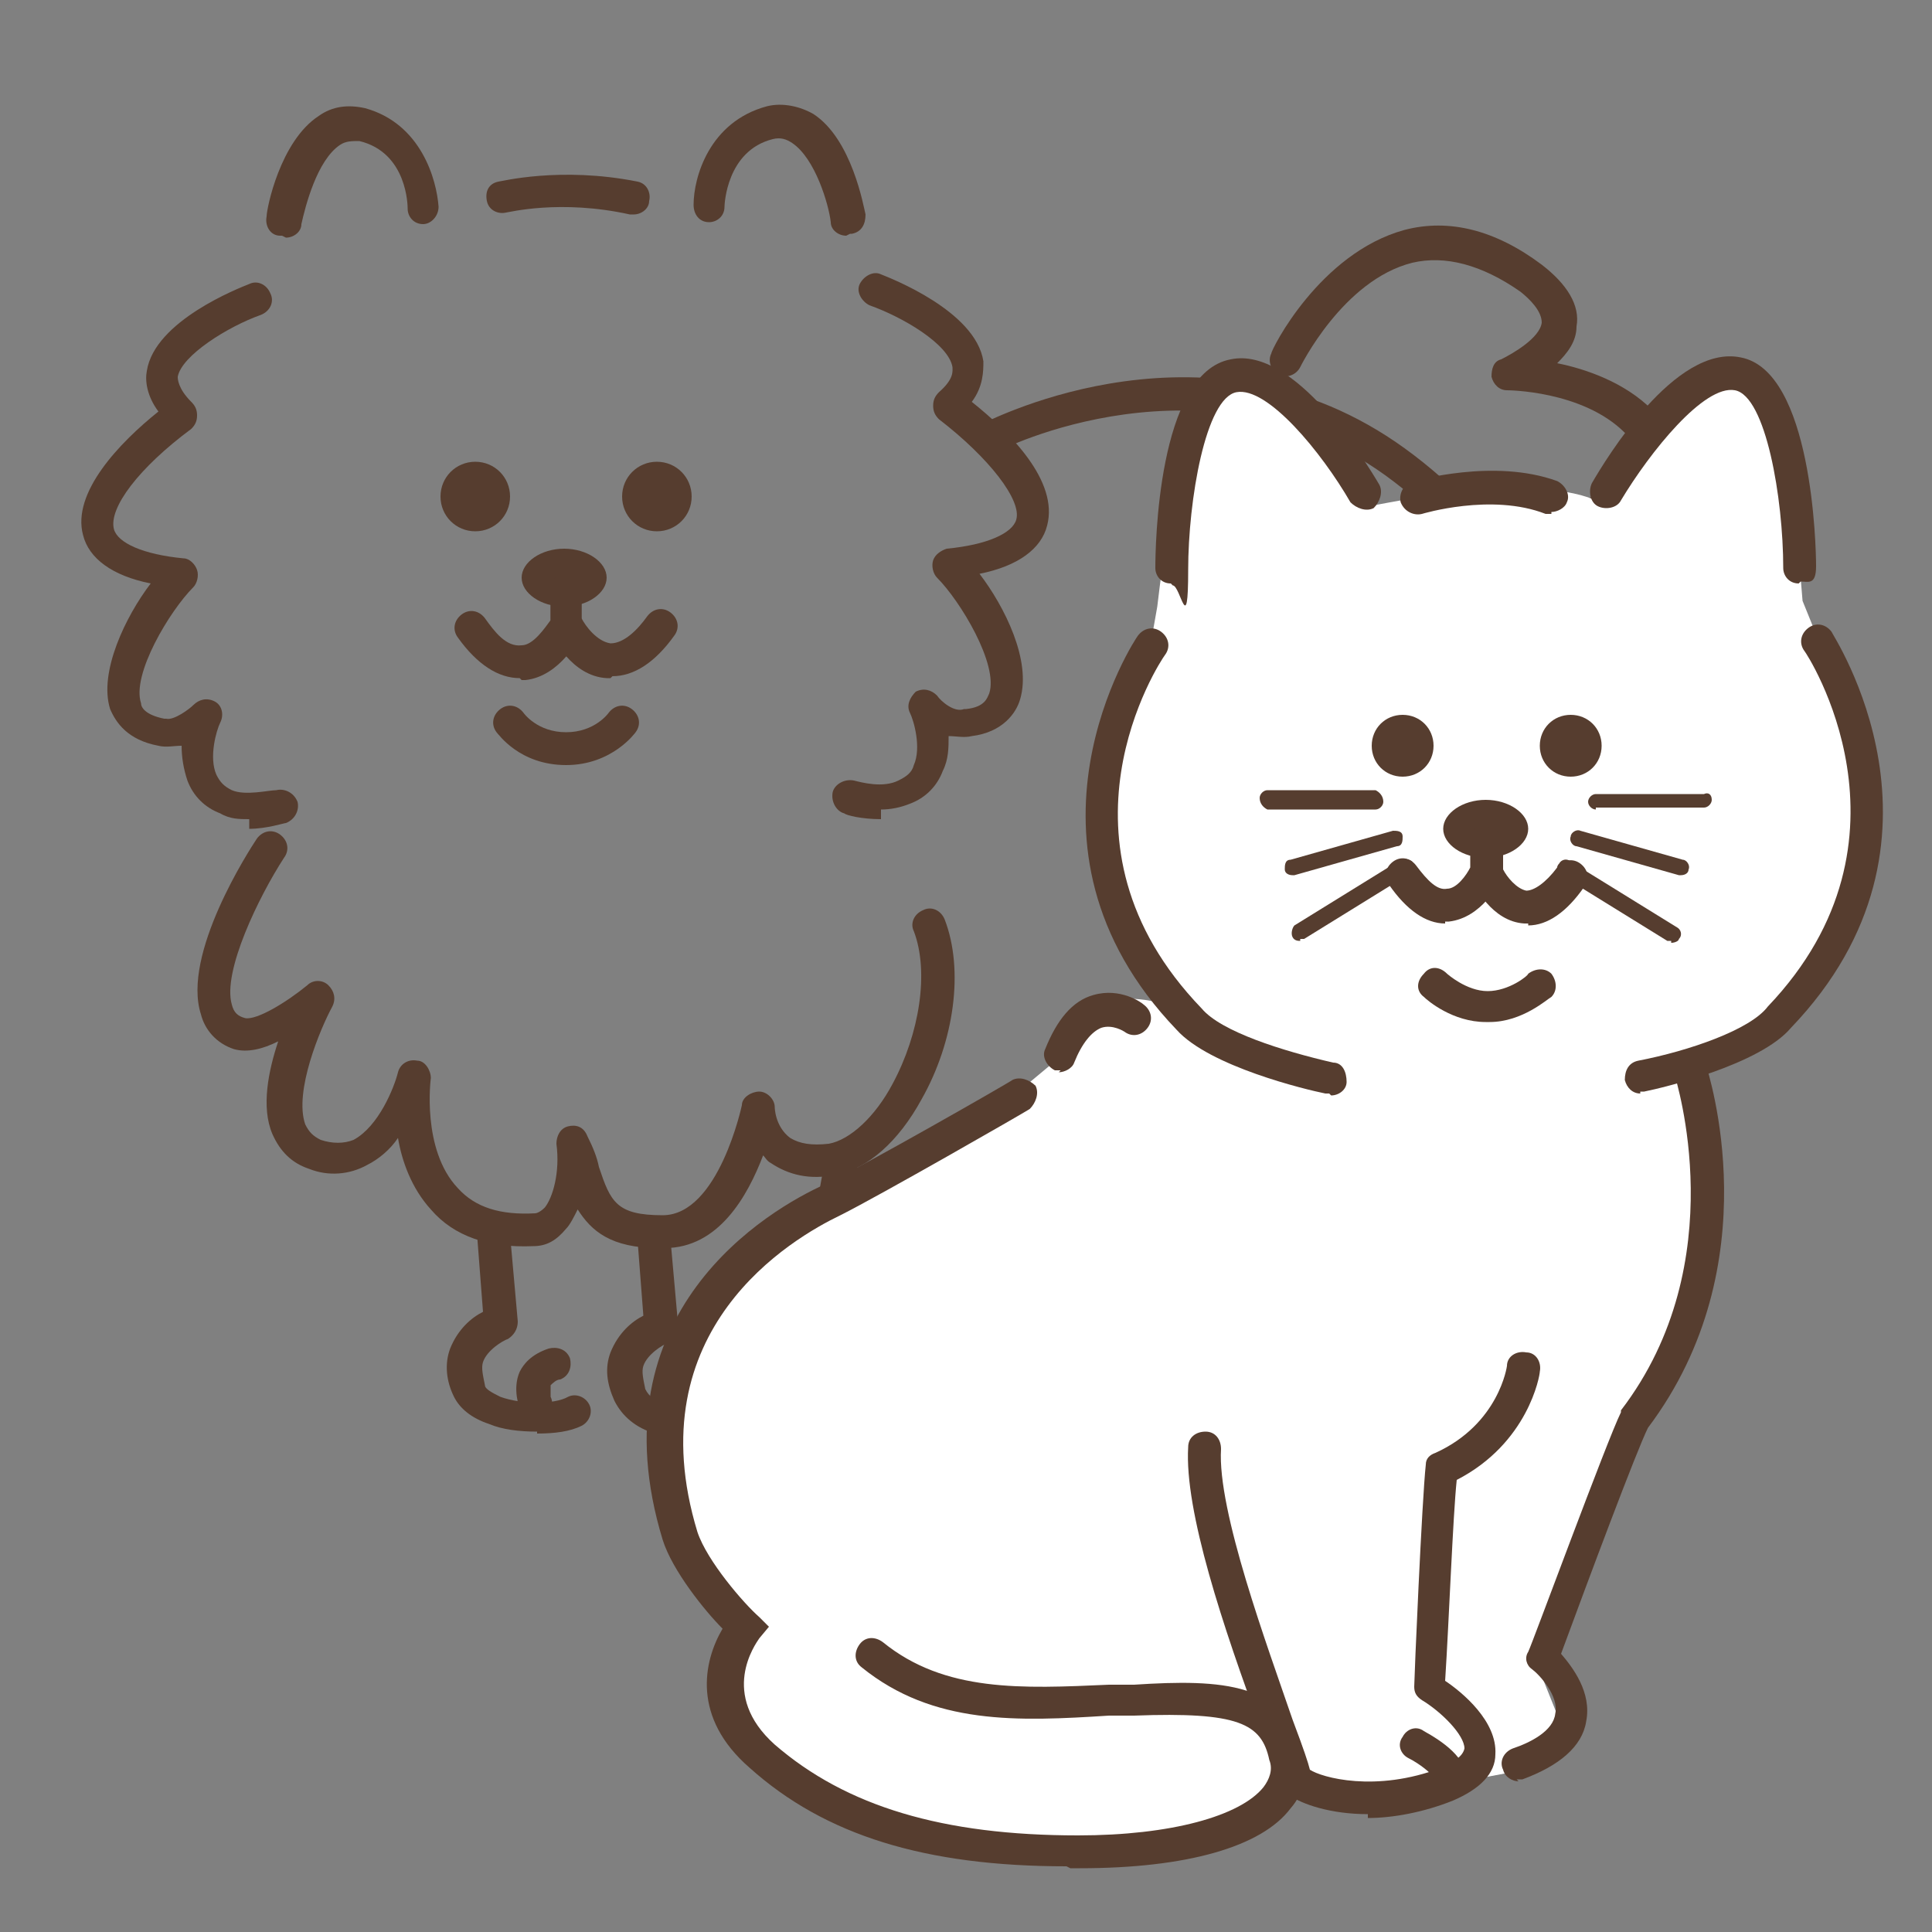 <?xml version="1.0" encoding="UTF-8"?>
<svg xmlns="http://www.w3.org/2000/svg" version="1.1" viewBox="0 0 100 100">
  <rect x="0" y="0" width="100" height="100" fill="#808080" stroke="none"/>
  <defs>
    <style>
      .cls-1 {
        fill: #563d2f;
      }

      .cls-2 {
        fill: #fff;
      }
    </style>
  </defs>
  <!-- Generator: Adobe Illustrator 28.7.9, SVG Export Plug-In . SVG Version: 1.2.0 Build 218)  -->
  <g>
    <g id="_メイン" data-name="メイン">
      <g>
        <path class="cls-2" d="M57,58.2l.6,2.5v2.5c.1,0-1.3,2-1.3,2l-1.5,1.8-.5,1.1s.2.9.4,1.1c.1.2,1.9.9,1.9.9,0,0,1.7,0,2,0s2.5-.9,2.5-.9l1.3-2.7,1.8-4.2.8-3-3.2-5.4-4.7,4.2"/>
        <path class="cls-1" d="M31.4,29.9c0,.8-1,1.5-2.2,1.5s-2.2-.7-2.2-1.5,1-1.5,2.2-1.5,2.2.7,2.2,1.5Z"/>
        <path class="cls-1" d="M26.9,35.1c-1.1,0-2.2-.7-3.2-2.1-.3-.4-.2-.9.2-1.2.4-.3.9-.2,1.2.2.5.7,1.1,1.5,1.9,1.4.6,0,1.2-.9,1.5-1.3v-1.5c0-.5.4-.8.8-.8s.8.4.8.8v1.8c0,.1,0,.3,0,.4-.1.2-1.1,2.2-2.9,2.4,0,0-.1,0-.2,0Z"/>
        <path class="cls-1" d="M31.6,35.1c0,0-.1,0-.2,0-1.8-.1-2.8-2.1-2.9-2.4,0-.1,0-.2,0-.4v-1.8c0-.5.4-.8.8-.8s.8.4.8.8v1.5c.2.4.8,1.2,1.5,1.3.7,0,1.4-.7,1.9-1.4.3-.4.8-.5,1.2-.2.4.3.5.8.2,1.2-1,1.4-2.1,2.1-3.2,2.1Z"/>
        <path class="cls-1" d="M14.6,12.2s0,0-.1,0c-.5,0-.8-.5-.7-1,0-.4.7-3.9,2.7-5.2.7-.5,1.5-.6,2.4-.4,2.9.8,3.7,3.7,3.8,5.1,0,.5-.4.9-.8.9h0c-.5,0-.8-.4-.8-.8,0-.1,0-2.9-2.5-3.5-.4,0-.7,0-1,.2-1.2.8-1.8,3.2-2,4.1,0,.4-.4.7-.8.7Z"/>
        <path class="cls-1" d="M43.8,12.2c-.4,0-.8-.3-.8-.7-.1-.9-.8-3.3-2-4.1-.3-.2-.6-.3-1-.2-2.4.6-2.5,3.4-2.5,3.5,0,.5-.4.8-.8.8h0c-.5,0-.8-.4-.8-.9,0-1.4.8-4.3,3.8-5.1.8-.2,1.7,0,2.4.4,2,1.3,2.6,4.8,2.7,5.2,0,.5-.2.9-.7,1,0,0,0,0-.1,0Z"/>
        <path class="cls-1" d="M32.8,11.1c0,0-.1,0-.2,0-3.6-.8-6.3-.1-6.4-.1-.4.1-.9-.1-1-.6-.1-.5.1-.9.6-1,.1,0,3.2-.8,7.2,0,.5.1.7.6.6,1,0,.4-.4.7-.8.7Z"/>
        <path class="cls-1" d="M12.9,42.4c-.5,0-1,0-1.5-.3-.8-.3-1.4-.9-1.7-1.7-.2-.6-.3-1.2-.3-1.8-.4,0-.8.1-1.2,0-1.6-.3-2.2-1.2-2.5-1.9-.6-1.9.8-4.8,2.1-6.5-2-.4-3.2-1.3-3.5-2.5-.6-2.2,1.9-4.8,3.9-6.4-.6-.8-.7-1.6-.6-2.1.4-2.6,4.8-4.3,5.3-4.5.4-.2.9,0,1.1.5.2.4,0,.9-.5,1.1-1.7.6-4.1,2.1-4.3,3.2,0,.1,0,.6.7,1.3.2.2.3.4.3.7,0,.3-.1.5-.3.7-2.7,2-4.3,4.1-4,5.2.2.7,1.5,1.3,3.6,1.5.3,0,.6.3.7.6.1.3,0,.7-.2.9-1.2,1.2-3.2,4.5-2.7,6,0,.2.2.6,1.2.8,0,0,0,0,.1,0,.4.1,1.2-.5,1.4-.7.3-.3.7-.4,1.1-.2.4.2.5.7.3,1.1-.2.4-.6,1.8-.2,2.7.2.4.4.6.8.8.7.3,1.9,0,2.3,0,.4-.1.9.1,1.1.6.1.4-.1.9-.6,1.1-.1,0-1,.3-1.9.3Z"/>
        <path class="cls-1" d="M45.6,42.4c-1,0-1.8-.2-1.9-.3-.4-.1-.7-.6-.6-1.1.1-.4.6-.7,1.1-.6.4.1,1.5.4,2.3,0,.4-.2.7-.4.8-.8.4-.9,0-2.3-.2-2.7-.2-.4,0-.8.3-1.1.4-.2.8-.1,1.1.2.2.3.9.9,1.4.7,0,0,0,0,.1,0,1-.1,1.1-.6,1.2-.8.5-1.5-1.5-4.8-2.7-6-.2-.2-.3-.6-.2-.9.1-.3.4-.5.7-.6,2.1-.2,3.4-.8,3.6-1.5.3-1-1.4-3.2-4-5.2-.2-.2-.3-.4-.3-.7,0-.3.1-.5.3-.7.8-.7.7-1.1.7-1.3-.2-1.2-2.6-2.6-4.3-3.2-.4-.2-.7-.7-.5-1.1.2-.4.7-.7,1.1-.5.5.2,4.9,1.9,5.3,4.5,0,.5,0,1.3-.6,2.1,2,1.6,4.5,4.1,3.9,6.4-.3,1.2-1.5,2.1-3.5,2.5,1.3,1.7,2.7,4.5,2.1,6.5-.2.7-.9,1.7-2.5,1.9-.4.1-.8,0-1.2,0,0,.6,0,1.2-.3,1.8-.3.8-.9,1.4-1.7,1.7-.5.2-1,.3-1.5.3Z"/>
        <path class="cls-1" d="M35.8,25.7c0,1-.8,1.8-1.8,1.8s-1.8-.8-1.8-1.8.8-1.8,1.8-1.8,1.8.8,1.8,1.8Z"/>
        <path class="cls-1" d="M22.8,25.7c0,1,.8,1.8,1.8,1.8s1.8-.8,1.8-1.8-.8-1.8-1.8-1.8-1.8.8-1.8,1.8Z"/>
        <path class="cls-1" d="M29.3,39.6c-2.4,0-3.5-1.6-3.6-1.7-.3-.4-.2-.9.2-1.2.4-.3.9-.2,1.2.2,0,0,.7,1,2.2,1s2.2-1,2.2-1c.3-.4.8-.5,1.2-.2.4.3.5.8.2,1.2,0,0-1.2,1.7-3.6,1.7Z"/>
        <path class="cls-1" d="M34.2,64.6s0,0-.1,0c-2.5,0-3.5-.9-4.2-2-.2.4-.4.8-.6,1-.5.6-1,.9-1.7.9-2.3.1-4.1-.5-5.3-1.9-1-1.1-1.5-2.5-1.7-3.7-.4.6-1,1.1-1.6,1.4-.9.5-2,.6-3,.2-.9-.3-1.5-.9-1.9-1.8-.6-1.4-.2-3.3.3-4.8-.8.4-1.6.6-2.3.4,0,0,0,0,0,0-.9-.3-1.5-1-1.7-1.8-1-3.1,2.5-8.5,2.9-9.1.3-.4.8-.5,1.2-.2.4.3.5.8.2,1.2-1.3,2-3.2,5.9-2.7,7.6.1.4.3.6.7.7.6.1,2.1-.8,3.2-1.7.3-.3.8-.3,1.1,0,.3.3.4.7.2,1.1-.6,1.1-2,4.4-1.4,6.1.2.4.4.6.8.8.6.2,1.2.2,1.7,0,1.3-.7,2.1-2.7,2.3-3.5.1-.4.5-.7,1-.6.4,0,.7.5.7.9,0,0-.5,3.7,1.4,5.7.9,1,2.2,1.4,4,1.3,0,0,.2,0,.5-.3.4-.5.8-1.8.6-3.3,0-.4.2-.8.6-.9.4-.1.8,0,1,.5.3.6.5,1.1.6,1.6.6,1.8.9,2.5,3.3,2.5,0,0,0,0,0,0,2.9,0,4.1-5.7,4.1-5.7,0-.4.5-.7.9-.7.4,0,.8.4.8.8,0,0,0,1,.8,1.6.5.3,1.1.4,2,.3,1.1-.2,2.4-1.4,3.3-3.1,1.4-2.6,1.9-5.8,1.1-7.9-.2-.4,0-.9.5-1.1.4-.2.9,0,1.1.5,1,2.6.5,6.3-1.2,9.3-1.2,2.2-2.8,3.6-4.4,3.9-1.4.3-2.5,0-3.4-.6-.2-.1-.3-.3-.4-.4-.8,2.1-2.3,4.8-5.1,4.8Z"/>
        <path class="cls-1" d="M72.9,73.2c-1.4,0-2.8-.2-3.5-.8-.5-.4-.8-1-.8-1.6.1-1.9,1.2-3,1.8-3.6l-.6-4.9c-1.6-.4-6.1-1.9-8.1-5.7-3.1,1.8-7,3.7-12.5,3-.5,0-.8-.5-.7-1,0-.5.5-.8,1-.7,5.3.7,8.9-1.3,12-3.1h.2c.2-.3.5-.3.7-.2.2,0,.4.3.5.5,1.9,4.5,7.9,5.7,7.9,5.7.4,0,.6.4.7.7l.7,5.9c0,.3-.1.6-.4.8,0,0-1.3.9-1.4,2.6.3.8,5.3.7,7.4-.1.4-.1,1.1-1.3,1.1-7.4,0-.4,0-.8,0-1,0-1.9.2-3.1,1.9-5,4.9-10.5.6-25.7-9.1-32.7-9.3-6.7-20-1.3-20.1-1.2-.4.2-.9,0-1.1-.4-.2-.4,0-.9.4-1.1.5-.2,11.7-6,21.8,1.3,10.5,7.6,14.9,23.6,9.6,34.9,0,0,0,.1-.1.2-1.4,1.7-1.5,2.4-1.5,4.1,0,.2,0,.6,0,1,0,4.1-.3,8.3-2.2,9-.9.3-3.2.8-5.4.8Z"/>
        <path class="cls-1" d="M36.1,74.5c-.8,0-1.5,0-2.2-.3-1-.3-1.7-.9-2.1-1.7-.4-.9-.5-1.7-.2-2.5.4-1,1.1-1.6,1.7-1.9l-.3-3.9c0-.5.3-.9.8-.9.5,0,.9.3.9.8l.4,4.5c0,.4-.2.7-.5.9-.3.1-1.1.6-1.3,1.2-.1.3,0,.7.1,1.2.2.4.5.6,1.1.8,1.7.5,4.4,0,5.2-.4.7-.9,2.1-7,3-12.3,0-.5.5-.8,1-.7.5,0,.8.5.7,1-1.5,8.4-2.8,12.9-3.8,13.4-.7.4-2.5.9-4.3.9Z"/>
        <path class="cls-1" d="M27.8,74.1c-.9,0-1.8-.1-2.5-.4-.9-.3-1.5-.8-1.8-1.4-.4-.8-.5-1.7-.2-2.5.4-1,1.1-1.6,1.7-1.9l-.3-3.9c0-.5.3-.9.8-.9.5,0,.9.3.9.8l.4,4.5c0,.4-.2.7-.5.9-.3.1-1.1.6-1.3,1.2-.1.3,0,.7.1,1.2,0,.2.4.4.8.6,1.1.4,2.8.4,3.5,0,.4-.2.9,0,1.1.4.2.4,0,.9-.4,1.1-.6.3-1.4.4-2.3.4Z"/>
        <path class="cls-1" d="M85.2,34.1c-.1,0-.3,0-.4-.1-.4-.2-.6-.7-.3-1.1.6-1.1.7-2,.4-2.9-.6-1.7-2.6-2.7-2.6-2.7-.3-.2-.5-.5-.5-.9,0-.4.4-.7.8-.7l2.9-.2c-.1-1.2-.6-2.3-1.4-3.1-2.2-2.2-6.1-2.2-6.1-2.2h0c-.4,0-.7-.3-.8-.7,0-.4.1-.8.5-.9.6-.3,2-1.1,2.1-1.9,0-.6-.6-1.2-1.1-1.6-2-1.4-3.9-1.9-5.6-1.5-3.6.9-5.8,5.4-5.8,5.4-.2.4-.7.6-1.1.4-.4-.2-.6-.7-.4-1.1,0-.2,2.5-5.2,6.9-6.4,2.3-.6,4.7,0,7.1,1.8,1.3,1,2,2.1,1.8,3.2,0,.8-.5,1.4-1,1.9,1.5.3,3.5,1,4.9,2.4,1.3,1.3,1.9,3,1.9,5.1,0,.4-.3.8-.8.8h-1.4c.6.7,1.1,1.4,1.4,2.4.4,1.4.3,2.8-.5,4.3-.2.3-.4.4-.7.4Z"/>
        <path class="cls-1" d="M72.2,72.9c-.3,0-.6-.2-.8-.5,0-.1-.4-1,0-1.9.2-.4.6-.9,1.5-1.2.4-.2.9,0,1.1.5.1.4,0,.9-.5,1.1-.2,0-.4.2-.5.3,0,.2,0,.5,0,.6.2.4,0,.9-.5,1.1-.1,0-.2,0-.3,0Z"/>
        <path class="cls-1" d="M57.2,70.7c-.3,0-.6-.2-.8-.5,0-.1-.4-1,0-1.9.2-.4.6-.9,1.5-1.2.4-.1.9,0,1.1.5.1.4,0,.9-.5,1.1-.2,0-.4.2-.5.3,0,.2,0,.5,0,.6.2.4,0,.9-.5,1.1-.1,0-.2,0-.3,0Z"/>
        <path class="cls-1" d="M35.6,74.1c-.3,0-.6-.2-.8-.5,0,0-.4-1,0-1.9.2-.4.6-.9,1.5-1.2.4-.2.9,0,1.1.5.1.4,0,.9-.5,1.1-.2,0-.4.2-.5.3,0,.2,0,.5,0,.6.2.4,0,.9-.5,1.1-.1,0-.2,0-.3,0Z"/>
        <path class="cls-1" d="M27.7,73.4c-.3,0-.6-.2-.8-.5,0,0-.4-1,0-1.9.2-.4.6-.9,1.5-1.2.4-.1.9,0,1.1.5.1.4,0,.9-.5,1.1-.2,0-.4.2-.5.3,0,.2,0,.5,0,.6.2.4,0,.9-.5,1.1-.1,0-.2,0-.3,0Z"/>
        <path class="cls-1" d="M58.4,71.1c-.9,0-1.8-.1-2.7-.3-1.3-.2-2-.8-2.3-1.6-.5-1.6,1.1-3.5,2.8-5.2s.7-2.9.6-3.6c0-.5.3-.9.7-.9.5,0,.9.3.9.7,0,.4.4,3.5-1.1,5-2.3,2.3-2.5,3.2-2.4,3.5,0,.2.4.4,1,.5,3.7.7,5.2,0,5.9-2.6,1-3.4,1.5-5.4,1.5-5.4.1-.5.6-.7,1-.6.5.1.7.6.6,1,0,0-.5,2-1.5,5.4-.9,3.2-2.9,4.1-5.2,4.1Z"/>
      </g>
      <g>
        <path class="cls-2" d="M95.2,35.8l-1.9-4.7-.2-2.4v-4.3c0,0-.8-2.5-1-2.8-.1-.3-1.1-1.6-1.1-1.6l-1.4-.4-1.3.3-1.6.8s-3.8,4.5-3.9,5.3c-1.5-.8-4.3-.8-6.8-.6-2.7.3-5.1.8-5.1.8,0,0-4.7-6.4-6.9-6.6-2.2-.2-2,1.3-2.7,3.5-.7,2.2-1.4,8.3-1.4,8.3l-.3,1.7-2.1,4.7-.2,1.9-.3,3.9,3.2,8.4s-.7-.4-2.7-.3c-2,0-2.5,2.9-2.5,2.9l-2.4,2-3.6,2-5.4,2.9-6.9,5.1-1.9,3.7-.2,4.7,1,6.1,2.6,3.1-.3,1.2c-.8.8-.9,1.9-.9,1.9l1.9,3.6,5.6,3.6,1.5.3,1.4.5h1.1s4.8,1,4.8,1l5.7-.7h1.5c0,0,.4-.2.4-.2h0s.1,0,.1,0l3.9-1.5.4-.5h.3c0-.1,0-.3,0-.3l.8-1,.5.2,2.6.6,1.5.2h2.9l1.6-1.1h1.3l1.6-.3,1.9-.4.6-1.8-1.2-3,.5-1.6,2.3-5.5,2.4-5.9,2.2-5.1,1.1-2.9-.2-5.1-1.1-5.2,1-.4,3.9-2.1,2.5-2.6,1.3-3.2.7-4.2-1.3-6.7Z"/>
        <path class="cls-1" d="M79.1,42.9c0,.8-1,1.5-2.2,1.5s-2.2-.7-2.2-1.5,1-1.5,2.2-1.5,2.2.7,2.2,1.5Z"/>
        <path class="cls-1" d="M74.8,47.8c-1,0-2-.7-2.9-2-.3-.4-.2-.9.2-1.2.4-.3.9-.2,1.2.2.6.8,1.1,1.3,1.6,1.2.5,0,1-.7,1.2-1.1v-1.4c0-.5.4-.8.8-.8s.8.4.8.8v1.6c0,.1,0,.3,0,.4-.1.2-1,2-2.7,2.2,0,0-.1,0-.2,0Z"/>
        <path class="cls-1" d="M79.1,47.8c0,0-.1,0-.2,0-1.7-.1-2.6-2-2.7-2.2,0-.1,0-.2,0-.4v-1.6c0-.5.4-.8.8-.8s.8.4.8.8v1.4c.2.4.7,1,1.2,1.1.4,0,1-.4,1.6-1.2.3-.4.8-.5,1.2-.2.4.3.5.8.2,1.2-.9,1.3-1.9,2-2.9,2Z"/>
        <path class="cls-1" d="M71,38.6c0,.9.7,1.6,1.6,1.6s1.6-.7,1.6-1.6-.7-1.6-1.6-1.6-1.6.7-1.6,1.6Z"/>
        <path class="cls-1" d="M82.9,38.6c0,.9-.7,1.6-1.6,1.6s-1.6-.7-1.6-1.6.7-1.6,1.6-1.6,1.6.7,1.6,1.6Z"/>
        <path class="cls-1" d="M93.1,30.2c-.5,0-.8-.4-.8-.8,0-3.6-.9-8.9-2.5-9.2-1.6-.3-4.4,3.2-5.9,5.7-.2.4-.8.5-1.2.3-.4-.2-.5-.8-.3-1.2.7-1.2,4.3-7.2,7.7-6.5,3.7.7,3.9,9.8,3.9,10.8s-.4.8-.8.8Z"/>
        <path class="cls-1" d="M84.9,56.6c-.4,0-.7-.3-.8-.7,0-.5.2-.9.7-1,2.6-.5,5.8-1.6,6.7-2.8,8.3-8.7,2-18.3,1.9-18.4-.3-.4-.2-.9.2-1.2.4-.3.9-.2,1.2.2,0,.1,7.2,10.8-2.1,20.5-1.6,1.9-6.6,3.1-7.6,3.3,0,0-.1,0-.2,0Z"/>
        <path class="cls-1" d="M60.6,30.2c-.5,0-.8-.4-.8-.8,0-1,.1-10.1,3.9-10.8,3.3-.7,7,5.3,7.7,6.5.2.4,0,.9-.3,1.2-.4.2-.9,0-1.2-.3-1.5-2.6-4.3-6-5.9-5.7-1.6.3-2.5,5.6-2.5,9.2s-.4.8-.8.8Z"/>
        <path class="cls-1" d="M68.8,56.6c0,0-.1,0-.2,0-1-.2-6-1.4-7.7-3.3-9.2-9.6-2.1-20.3-2-20.4.3-.4.8-.5,1.2-.2.4.3.5.8.2,1.2-.3.4-6.4,9.7,1.9,18.3,1,1.2,4.2,2.2,6.8,2.8.5,0,.7.5.7,1,0,.4-.4.7-.8.7Z"/>
        <path class="cls-1" d="M80.3,26.6c-.1,0-.2,0-.3,0-2.8-1.1-6.4,0-6.4,0-.4.1-.9-.1-1.1-.6-.1-.4.1-.9.6-1.1.2,0,4.2-1.2,7.5,0,.4.2.7.7.5,1.1-.1.3-.5.5-.8.5Z"/>
        <path class="cls-1" d="M78.6,92.2c-.3,0-.7-.2-.8-.6-.2-.4,0-.9.5-1.1.9-.3,2.1-.9,2.2-1.8.2-.9-.8-2-1.2-2.3-.3-.2-.4-.6-.2-.9.2-.4,4.1-11,4.8-12.4,0,0,0,0,0-.1,5.9-7.7,2.8-17.2,2.8-17.3-.2-.4,0-.9.5-1.1.4-.2.9,0,1.1.5.1.4,3.4,10.3-3,18.8-.6,1.2-3.1,7.9-4.5,11.7.6.7,1.6,2,1.3,3.5-.2,1.3-1.4,2.3-3.3,3,0,0-.2,0-.3,0Z"/>
        <path class="cls-1" d="M70.8,93.9c-1.9,0-3.4-.5-4.1-1-.4-.3-.5-.7-.6-1,0-.3-.5-1.3-.8-2.3-2-5.4-4-11.4-3.8-14.7,0-.5.4-.8.9-.8.5,0,.8.4.8.9-.2,3.2,2.4,10.2,3.7,14,.6,1.6.8,2.2.9,2.6.6.4,3.4,1.2,6.8-.1.4-.2,1.1-.5,1.2-1,0-.7-1.2-1.9-2.2-2.5-.3-.2-.4-.4-.4-.7,0-.4.4-9.7.6-11.5,0-.3.2-.5.5-.6,3.3-1.5,3.7-4.5,3.7-4.5,0-.5.5-.8,1-.7.5,0,.8.5.7,1,0,.2-.6,3.7-4.3,5.6-.2,1.9-.4,7.3-.6,10.4.9.6,2.7,2.1,2.6,3.8,0,1-.8,1.8-2.2,2.4-1.5.6-3.1.9-4.4.9Z"/>
        <path class="cls-1" d="M54.9,55.4c0,0-.2,0-.3,0-.4-.2-.7-.7-.5-1.1.6-1.5,1.4-2.5,2.5-2.8,1.4-.4,2.5.4,2.6.5.4.3.5.8.2,1.2-.3.4-.8.5-1.2.2,0,0-.6-.4-1.2-.2-.5.2-1,.8-1.4,1.8-.1.3-.5.5-.8.5Z"/>
        <path class="cls-1" d="M55.2,96.6c-7.3,0-12.5-1.6-16.4-5.1-3-2.6-2.4-5.5-1.4-7.2-.9-.9-2.6-3-3.1-4.6-3.6-11.8,5.5-17.1,8.4-18.4,1.9-.9,9.6-5.3,9.7-5.4.4-.2.9,0,1.2.3.2.4,0,.9-.3,1.2-.3.2-7.8,4.5-9.8,5.5-2.5,1.2-10.6,5.9-7.4,16.4.5,1.5,2.4,3.7,3.2,4.4l.5.5-.5.6c-.2.3-2.1,2.9.8,5.5,3.7,3.2,8.7,4.7,15.7,4.7,4.8,0,8.4-1,9.6-2.5.3-.4.5-.9.3-1.4-.4-1.9-1.6-2.5-7-2.3h-1.3c-4.7.3-9.1.5-12.8-2.5-.4-.3-.4-.8-.1-1.2.3-.4.8-.4,1.2-.1,3.2,2.6,7.2,2.4,11.7,2.2h1.3c4.6-.3,7.9-.1,8.8,3.6.2,1,0,2-.7,2.8-1.5,2-5.4,3.1-10.9,3.1-.2,0-.3,0-.5,0Z"/>
        <path class="cls-1" d="M66.9,45.3c-.2,0-.4-.1-.4-.3,0-.2,0-.5.3-.5l5.3-1.5c.2,0,.5,0,.5.3,0,.2,0,.5-.3.5l-5.3,1.5s0,0-.1,0Z"/>
        <path class="cls-1" d="M71.2,41.9h-5.6c-.2-.1-.4-.3-.4-.6,0-.2.2-.4.4-.4h5.6c.2.1.4.3.4.6,0,.2-.2.4-.4.4Z"/>
        <path class="cls-1" d="M67.3,48.7c-.1,0-.3,0-.4-.2-.1-.2,0-.5.1-.6l5.5-3.4c.2-.1.5,0,.6.1.1.2,0,.5-.1.6l-5.5,3.4c0,0-.1,0-.2,0Z"/>
        <path class="cls-1" d="M87,45.3s0,0-.1,0l-5.3-1.5c-.2,0-.4-.3-.3-.5,0-.2.3-.4.5-.3l5.3,1.5c.2,0,.4.3.3.5,0,.2-.2.3-.4.3Z"/>
        <path class="cls-1" d="M82.6,41.9c-.2,0-.4-.2-.4-.4,0-.2.2-.4.4-.4h5.6c.2-.1.4,0,.4.3,0,.2-.2.4-.4.4h-5.6c0,.1,0,.1,0,.1Z"/>
        <path class="cls-1" d="M86.5,48.7c0,0-.2,0-.2,0l-5.5-3.4c-.2-.1-.3-.4-.1-.6.1-.2.4-.3.6-.1l5.5,3.4c.2.1.3.4.1.6,0,.1-.2.2-.4.2Z"/>
        <path class="cls-1" d="M76.9,52.9c-1.7,0-3-1.1-3.2-1.3-.4-.3-.4-.8,0-1.2.3-.4.8-.4,1.2,0,0,0,1,.9,2.1.9s2.1-.8,2.1-.9c.4-.3.9-.3,1.2,0,.3.4.3.9,0,1.2-.2.1-1.5,1.3-3.2,1.3Z"/>
        <path class="cls-1" d="M75,92.8s0,0,0,0c-.4,0-.8-.4-.8-.8-.1-.2-.7-.7-1.3-1-.4-.2-.6-.7-.3-1.1.2-.4.7-.6,1.1-.3.9.5,2.3,1.4,2.2,2.6,0,.4-.4.8-.8.8Z"/>
      </g>
    </g>
  </g>
</svg>